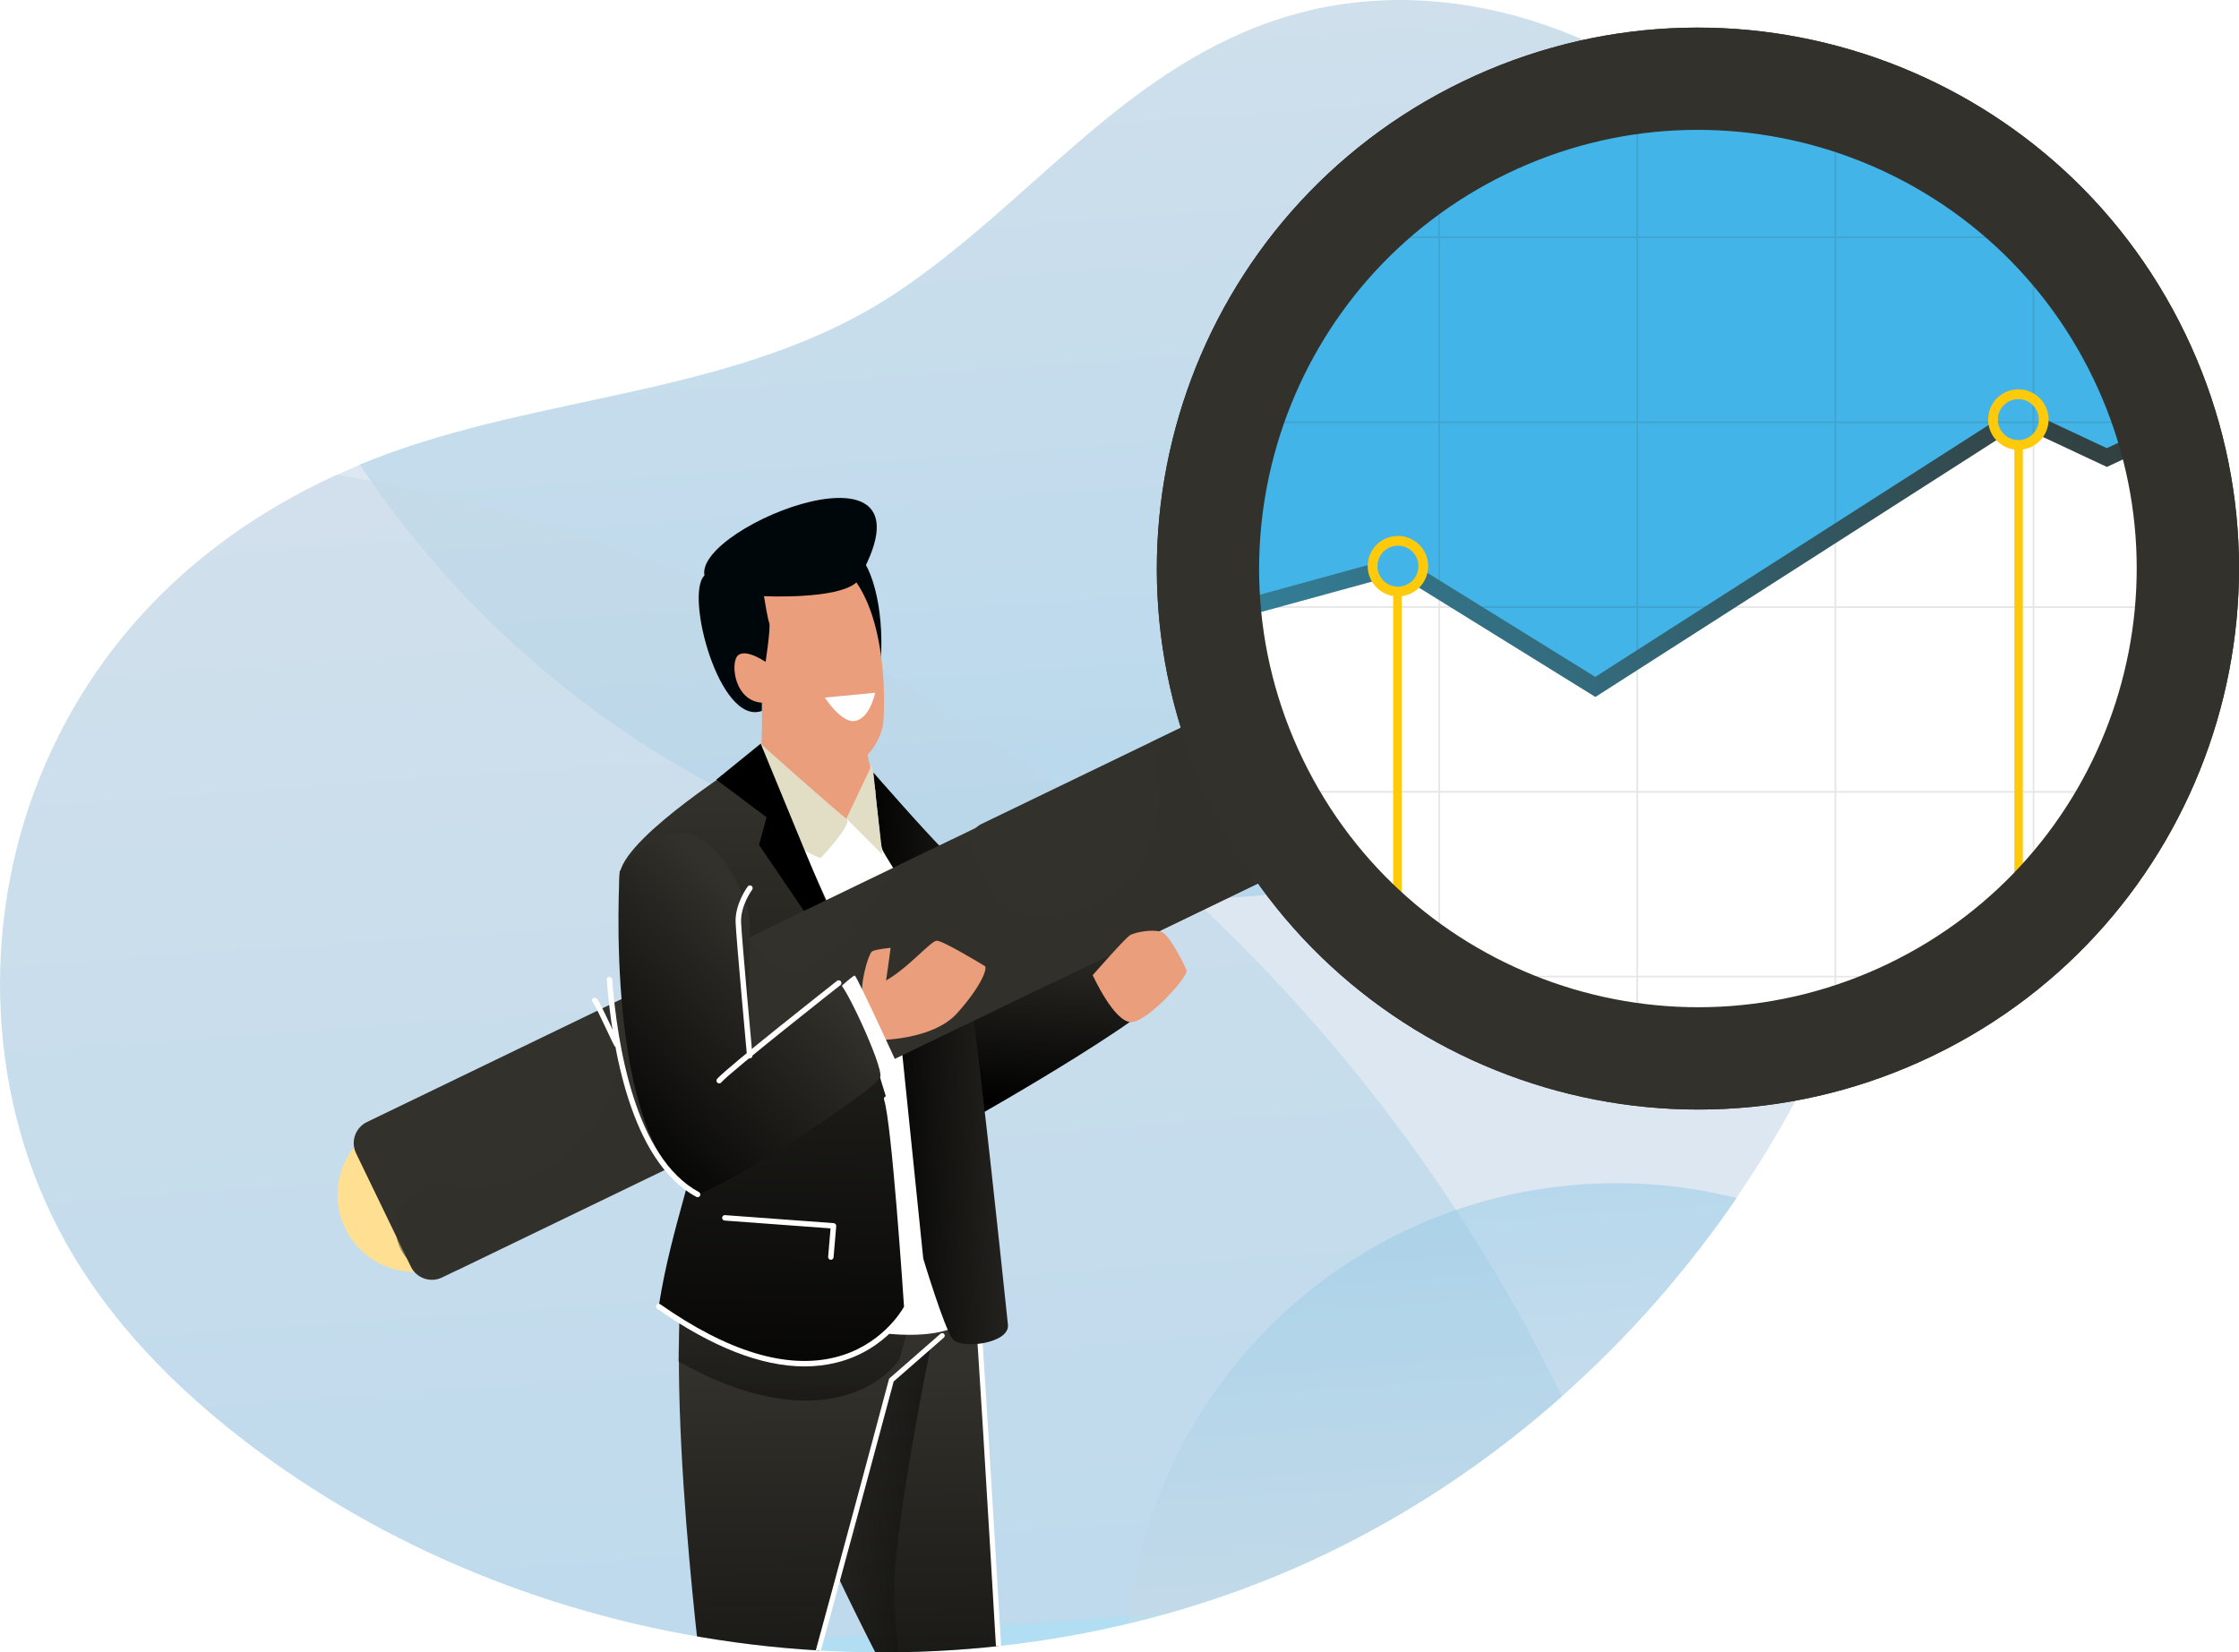 <?xml version="1.0" encoding="UTF-8"?> <svg xmlns="http://www.w3.org/2000/svg" xmlns:xlink="http://www.w3.org/1999/xlink" viewBox="0 0 790.02 583.17"><defs><style>.an{fill:url(#j);}.ao{fill:url(#p);}.ap{fill:url(#m);}.aq{fill:url(#g);}.aq,.ar,.as,.at,.au,.av,.aw,.ax,.ay{opacity:.5;}.az{fill:#fff;}.ba{fill:url(#r);}.bb{fill:url(#t);}.bc{fill:url(#i);}.bd{fill:url(#l);}.be{fill:url(#ad);}.be,.ar,.au,.bf,.aw,.ax{mix-blend-mode:multiply;}.bg{opacity:.6;}.bh{fill:#ffca0c;}.bi{isolation:isolate;}.bj{fill:#e2ddc5;}.bk{filter:url(#z);}.bl{fill:url(#q);}.bm{clip-path:url(#d);}.ar{fill:url(#n);}.as{fill:url(#ae);}.at{fill:url(#f);}.bn{mask:url(#ai);}.bo{mask:url(#h);}.bp{mix-blend-mode:darken;}.bp,.bq,.aw,.br{fill:#32312b;}.bs{fill:#42b4e7;}.bt{mask:url(#x);}.bu{filter:url(#ah);}.bv{fill:url(#v);}.bw{mask:url(#af);}.bx{fill:url(#o);}.by{fill:#c6d7e7;}.bz,.ax{fill:#ea9e7c;}.ca{fill:none;}.bq{opacity:.12;}.cb{fill:url(#u);}.bf{fill:url(#al);}.av{fill:url(#e);}.cc{fill:url(#w);}.cd{mask:url(#aa);}.ce{clip-path:url(#s);}.cf{fill:#ffe092;}.cg{fill:url(#k);}.ay{fill:url(#am);}.ch{fill:#00070a;}</style><clipPath id="d"><path class="ca" d="M674.44,262.96c-16.03,125.62-101.83,240.03-217.93,290.59-116.1,50.57-258.31,35.47-361.2-38.35-28.8-20.66-54.92-45.94-72.21-76.88-27.6-49.38-30.24-111.4-9.11-163.88,21.73-53.96,64.06-91.32,117.59-112.33,59.54-23.37,129.56-22.39,184.07-58.39,48.26-31.87,81.73-81.31,139.66-98.28,64.2-18.79,136.41,12.88,176.45,66.47,40.03,53.59,51.15,124.68,42.69,191.04Z"></path></clipPath><linearGradient id="e" x1="435.97" y1="-27.31" x2="435.97" y2="323.49" gradientTransform="translate(-20.13 24.78) rotate(-4.06)" gradientUnits="userSpaceOnUse"><stop offset="0" stop-color="#cadee5"></stop><stop offset="1" stop-color="#42b4e7"></stop></linearGradient><linearGradient id="f" x1="155.81" y1="135.2" x2="155.81" y2="723.51" xlink:href="#e"></linearGradient><linearGradient id="g" x1="548.82" y1="578.47" x2="548.82" y2="433.18" xlink:href="#e"></linearGradient><linearGradient id="i" x1="5891.73" y1="-4227.74" x2="5885.33" y2="-4674.45" gradientTransform="translate(-5454.75 4660.17)" gradientUnits="userSpaceOnUse"><stop offset="0" stop-color="#fff"></stop><stop offset="1" stop-color="#000"></stop></linearGradient><mask id="h" x="-758.34" y="-98.77" width="2386.15" height="748.63" maskUnits="userSpaceOnUse"><rect class="bc" x="-740.63" y="-16.29" width="2350.72" height="583.66" transform="translate(887.89 519.62) rotate(175.94)"></rect></mask><linearGradient id="j" x1="374.55" y1="325.07" x2="369.48" y2="391.02" gradientUnits="userSpaceOnUse"><stop offset="0" stop-color="#32312b"></stop><stop offset="1" stop-color="#000"></stop></linearGradient><linearGradient id="k" x1="-135.18" y1="482.89" x2="-133.4" y2="697.91" gradientTransform="translate(391.5) skewX(6.07)" xlink:href="#j"></linearGradient><linearGradient id="l" x1="-172.8" y1="537.49" x2="-113.2" y2="537.49" gradientTransform="translate(391.5) skewX(6.07)" xlink:href="#j"></linearGradient><linearGradient id="m" x1="276.24" y1="483.14" x2="278.01" y2="698.17" xlink:href="#j"></linearGradient><linearGradient id="n" x1="280.22" y1="435.26" x2="279.06" y2="503.66" xlink:href="#j"></linearGradient><linearGradient id="o" x1="373.98" y1="372.39" x2="305.51" y2="374.02" xlink:href="#j"></linearGradient><linearGradient id="p" x1="271.04" y1="280.52" x2="267.09" y2="513.05" xlink:href="#j"></linearGradient><linearGradient id="q" x1="386.02" y1="308.88" x2="346.94" y2="308.88" xlink:href="#j"></linearGradient><linearGradient id="r" x1="3175.59" y1="-740.3" x2="3173.92" y2="-641.75" gradientTransform="translate(-2507.41 -1365.69) rotate(44.51)" xlink:href="#j"></linearGradient><clipPath id="s"><circle class="ca" cx="599.1" cy="200.66" r="169.27" transform="translate(33.58 482.4) rotate(-45)"></circle></clipPath><linearGradient id="t" x1="369.29" y1="250.77" x2="756.51" y2="30.09" gradientUnits="userSpaceOnUse"><stop offset="0" stop-color="#338faf"></stop><stop offset="1" stop-color="#32312b"></stop></linearGradient><linearGradient id="u" x1="397.31" y1="299.92" x2="784.52" y2="79.24" xlink:href="#t"></linearGradient><linearGradient id="v" x1="328.91" y1="179.91" x2="716.13" y2="-40.77" xlink:href="#t"></linearGradient><linearGradient id="w" x1="418.94" y1="337.89" x2="806.16" y2="117.21" xlink:href="#t"></linearGradient><filter id="z" x="576.9" y="62.44" width="139.96" height="293.05" color-interpolation-filters="sRGB" filterUnits="userSpaceOnUse"><feFlood flood-color="#fff" result="bg"></feFlood><feBlend in="SourceGraphic" in2="bg"></feBlend></filter><filter id="ac" x="9000.84" y="-4490.79" width="-32766" height="32766" color-interpolation-filters="sRGB" filterUnits="userSpaceOnUse"><feFlood flood-color="#fff" result="bg"></feFlood><feBlend in="SourceGraphic" in2="bg"></feBlend></filter><mask id="aa" x="9000.84" y="-4490.79" width="-32766" height="32766" maskUnits="userSpaceOnUse"></mask><linearGradient id="ad" x1="560.6" y1="397.95" x2="720.17" y2="68.57" gradientUnits="userSpaceOnUse"><stop offset="0" stop-color="#fff"></stop><stop offset="1" stop-color="#000"></stop></linearGradient><mask id="x" x="576.9" y="62.44" width="139.96" height="293.05" maskUnits="userSpaceOnUse"><g class="bk"><g class="cd"><path class="be" d="M668.73,62.44l-91.82,291.43c20.04,2.92,40.79,1.92,61.08-3.37l78.88-250.34c-13.55-15.9-30-28.6-48.14-37.72Z"></path></g></g></mask><linearGradient id="ae" x1="560.6" y1="397.95" x2="720.17" y2="68.57" gradientUnits="userSpaceOnUse"><stop offset="0" stop-color="#fff"></stop><stop offset="1" stop-color="#fff"></stop></linearGradient><filter id="ah" x="485.25" y="45.87" width="141.08" height="295.26" color-interpolation-filters="sRGB" filterUnits="userSpaceOnUse"><feFlood flood-color="#fff" result="bg"></feFlood><feBlend in="SourceGraphic" in2="bg"></feBlend></filter><filter id="ak" x="9000.84" y="-4490.79" width="-32766" height="32766" color-interpolation-filters="sRGB" filterUnits="userSpaceOnUse"><feFlood flood-color="#fff" result="bg"></feFlood><feBlend in="SourceGraphic" in2="bg"></feBlend></filter><mask id="ai" x="9000.84" y="-4490.79" width="-32766" height="32766" maskUnits="userSpaceOnUse"></mask><linearGradient id="al" x1="472.51" y1="355.28" x2="632.08" y2="25.89" xlink:href="#ad"></linearGradient><mask id="af" x="485.25" y="45.87" width="141.08" height="295.26" maskUnits="userSpaceOnUse"><g class="bu"><g class="bn"><path class="bf" d="M565.95,49.47l-80.69,256.11c13.94,15.14,30.59,27.13,48.82,35.56L626.33,48.31c-19.71-3.54-40.21-3.28-60.39,1.16Z"></path></g></g></mask><linearGradient id="am" x1="472.51" y1="355.28" x2="632.08" y2="25.89" gradientUnits="userSpaceOnUse"><stop offset="0" stop-color="#fff"></stop><stop offset="1" stop-color="#fff"></stop></linearGradient></defs><g class="bi"><g id="b"><g id="c"><g><g class="bm"><g><path class="av" d="M755.63-57.65L70-8.99c.11,2.33,.24,4.67,.41,7.01,13.44,189.38,177.86,332.01,367.25,318.57,189.38-13.44,332.01-177.86,318.57-367.25-.17-2.34-.37-4.68-.59-7Z"></path><path class="at" d="M-235.5,765.4l844.04-59.91C583.42,381.19,301.16,137.52-23.78,160.58c-90.7,6.44-175.12,33.06-249.32,75.04l37.6,529.78Z"></path><path class="aq" d="M738.62,550.85c-19.07-81.23-94.75-138.94-180.65-132.84-85.9,6.1-152.67,73.92-160.07,157.02l340.72-24.18Z"></path><g class="bo"><g class="bg"><path class="by" d="M-758.34,67.66l41.32,582.2L1627.81,483.43l-41.32-582.2L-758.34,67.66Z"></path></g></g></g><g><path class="an" d="M342.63,395.12c-4.62-2.45,4.51-15.85-2.05-34.93-6.56-19.08-11.93-11.93-6.56-19.08,5.37-7.16,18.49-14.31,24.45-14.91,5.96-.6,50.67,12.98,55.44,19.54s-71.28,49.38-71.28,49.38Z"></path><path class="ch" d="M310.99,225.93c.19,17.95-5.09,32.56-11.81,32.63-6.71,.07-12.31-14.42-12.5-32.37-.19-17.95,5.09-32.56,11.81-32.63,6.71-.07,12.31,14.42,12.5,32.37Z"></path><g><path class="cg" d="M345.64,740.65h15.48c-1.59-41.01-16.43-285.06-17.05-288.53-.67-3.77-57.48-6.3-57.48-6.3,0,0-19.35,11.21-19.1,33.83,.3,27.64,50.73,121.47,50.73,121.47,0,0-17.97,9.49,27.43,139.53Z"></path><g class="au"><path class="bd" d="M323.59,479.59c-3.97,3-8.62,6.91-10.87,10.61-3.69,6.05-4.58,14.01-6.12,20.99-1.88,8.56-3.55,17.33-3.79,26.28-.25,9.37-5.64,6.43-8.72,15.11-.03,.08,5.21,11.25,5.18,11.33,10.22,20.96,18.95,37.22,18.95,37.22,0,0-1.18-13.64-2.65-35.28-1.47-21.64,13.11-91.97,13.11-91.97,0,0-.17,.06-.48,.16-1.05,2.14-2.62,4.05-4.62,5.56Z"></path></g><path class="az" d="M361.12,741.56c-.49,0-.89-.38-.91-.87-1.53-39.61-15.19-270.57-15.93-274.98-.08-.49,.25-.96,.74-1.05,.49-.08,.96,.24,1.05,.73,.73,4.09,14.41,235.07,15.96,275.23,.02,.5-.37,.92-.87,.94h-.04Z"></path></g><path class="ap" d="M229.09,742.81l14.5-.12c12.4-37.65,81.11-288.98,81.68-292.16,.61-3.46-71.78-19.76-71.78-19.76,0,0-10.39,5.18-11.03,8.41-9.19,45.99,6.25,161.88,6.25,161.88,0,0-20.66,22.36-19.61,141.76Z"></path><path class="ar" d="M318.04,447.15c-18.2-5.94-64.56-16.38-64.56-16.38,0,0-10.39,5.18-11.03,8.41-2.76,13.82-2.54,19.03-3.08,41.33,44.91,25.2,70.47,10.31,78.08-.92,.8-2.94,1.55-5.7,2.24-8.25-.32-5.02-.91-14.05-1.65-24.18Z"></path><path class="az" d="M243.58,743.6c-.09,0-.19-.01-.28-.05-.48-.16-.74-.67-.58-1.15,13.55-41.13,70.75-254.6,70.91-255.5,.04-.2,.14-.39,.3-.52l17.92-15.67c.38-.33,.95-.29,1.28,.08,.33,.38,.29,.95-.09,1.28l-17.71,15.48c-2.51,9.61-58.29,217.15-70.88,255.4-.13,.38-.48,.62-.86,.62Z"></path><path class="az" d="M296.29,467.97s40.56,10.14,47.44-6.16c6.88-16.3-18.71-119.57-21.31-129.13-2.59-9.57-4.04-19.34-12.01-22.6-7.97-3.26-28.97,2.17-28.97,2.17l-10.86,28.25s5.79,21.73,10.14,62.65c4.35,40.92,15.57,64.82,15.57,64.82Z"></path><path class="bx" d="M308.18,272.66s19.45,22.26,25.31,27.84c5.86,5.58,21.32,160.26,22.15,166.96s-16.58,8.94-19.56,5.03c-2.97-3.91-10.31-28.29-10.31-28.29l-17.59-171.54Z"></path><path class="bz" d="M308.95,279.31c-1.51-7.84-4.44-18.92-5.79-24.34-2.21-8.84-34.3-9.29-34.3-9.29,0,0,.25,19.65-.74,22.85-.65,2.11,16.7,20.31,29.1,25.39,4.7,1.92,8.6-2.14,10.66-4.44-.29-3.42,.08-6.89,1.07-10.16Z"></path><path class="ax" d="M306.69,269.07c-1.31-5.46-2.71-10.81-3.53-14.09-2.21-8.84-34.3-9.29-34.3-9.29,0,0,.04,3.33,.02,7.47,.05,.25,.1,.49,.16,.75,.36,1.64,8.79,21.62,25.88,21.62,5.53,0,9.32-3.03,11.77-6.45Z"></path><path class="az" d="M298.65,288.91c-1.53-.36-22.71,5.53-22.71,5.53l-3.73,7.06,11.96,31.77,31.18,13.14s6.08-1.18,7.06-13.73c.98-12.55,8.04-.59-1.57-16.87-9.61-16.28-9.02-14.32-10-17.45-.98-3.14-9.22-9.61-9.22-9.61l-2.98,.16Z"></path><polygon class="bj" points="298.65 288.91 311.37 301.62 307.69 269.85 298.65 288.91"></polygon><path class="bj" d="M289.55,302.83s11.65-12.22,9.09-13.92c-2.56-1.7-30.25-26.38-30.25-26.38,0,0-7.54,8.48-7.54,10.18s14.21,25.29,28.7,30.12Z"></path><path class="ao" d="M263.13,268.45l5.68-1.7s23.3,52.28,24.15,53.99c.85,1.7,17.05,58.53,19.89,67.06,2.84,8.52,7.1,73.59,7.1,73.59,0,0-23.02,44.9-87.52-.28,4.55-29.55,15.34-54.27,13.07-62.23-2.27-7.96-29.84-77.86-26.71-91.21,3.13-13.35,44.33-39.21,44.33-39.21Z"></path><polygon class="bl" points="268.41 262.45 252.76 275.15 270.48 288.44 267.82 298.19 306.67 355.31 268.41 262.45"></polygon><path class="az" d="M283.87,482.24c-15.24,0-32.66-6.81-51.98-20.34-.44-.31-.54-.91-.24-1.34,.31-.43,.91-.54,1.34-.24,23.79,16.67,44.54,22.97,61.68,18.71,15.96-3.96,23.29-16.05,24.31-17.85-.31-4.65-4.36-65.04-7.04-73.07-.17-.5,.11-1.05,.61-1.22,.5-.17,1.05,.11,1.22,.61,2.85,8.54,6.98,71.17,7.15,73.83,.01,.17-.02,.35-.1,.5-.3,.59-7.67,14.6-25.68,19.07-3.61,.89-7.37,1.34-11.27,1.34Z"></path><path class="bz" d="M269.43,234.2s-1.77,3.22,.81,14.85c.36,1.64,8.79,21.62,25.88,21.62,10.4,0,14.69-10.72,15.41-14.63,.71-3.91,2.53-43.35-15.17-56.68-22.38,3.02-38.03,9.81-38.03,9.81l11.1,25.03Z"></path><path class="ch" d="M270.02,234.43s1.99-13.09,1.41-14.53c-.58-1.44-1.87-9.5-1.87-9.5,0,0,26.12,1.3,32.77-4.97,32.31-55.07-57.28-19.98-53.76-2.33-7.05,6.67,5.3,53.14,20.24,47.81-.05-8.41,1.21-16.49,1.21-16.49Z"></path><path class="bz" d="M271.25,234.36s-7.51-5.6-10.73-3.17c-3.22,2.43-1.35,18.73,11.2,16.67,1.95-8.19-.46-13.5-.46-13.5Z"></path><path class="az" d="M293.16,444.6s-.06,0-.08,0c-.53-.04-.92-.51-.88-1.04l.86-10.03-37.37-2.76c-.53-.04-.93-.5-.89-1.03,.04-.53,.51-.94,1.03-.89l38.34,2.83c.26,.02,.5,.14,.66,.34,.17,.2,.25,.45,.23,.71l-.94,11c-.04,.5-.46,.88-.96,.88Z"></path><path class="cf" d="M158.17,446.18c13.53-6.54,19.21-22.81,12.67-36.35-6.54-13.53-22.81-19.21-36.35-12.67-13.53,6.54-19.21,22.81-12.67,36.35,6.54,13.53,22.81,19.21,36.35,12.67Z"></path><path class="br" d="M261.29,177.65h60.93v339.28c0,4.55-3.7,8.25-8.25,8.25h-44.43c-4.55,0-8.25-3.7-8.25-8.25V177.65h0Z" transform="translate(481.23 -64.17) rotate(64.21)"></path><path class="aw" d="M393.5,336.11c-.39-11.11-2.46-15.16-11.86-24.3-11.38-11.07-32.66-14.45-45.89-15.46l-17.89,8.65c-8.22,11.46-22.58,30.36-31.5,35.77-13.08,7.94-20.08-10.28-22.42-9.34-.94,.37-8.2,3.69-16.59,7.64l-17.51,8.46c-5.85,2.93-10.13,5.26-10.28,5.86-.47,1.87,2.8,28.96-13.55,48.11-10.42,12.2-28.17,20.42-48.4,16.98-12.35-2.1-21.78,10.93-16.34,22.2h0c3.75,7.75,13.07,11,20.82,7.26l231.4-111.81Z"></path><path class="br" d="M362.1,258.41h61.36v80.84c0,3.96-3.22,7.18-7.18,7.18h-47c-3.96,0-7.18-3.22-7.18-7.18v-80.84h0Z" transform="translate(494.19 -182.81) rotate(64.21)"></path><path class="aw" d="M419.06,255.65l-13.03,6.3c1.68,4.92,8.75,28.98-6.66,46.6-13.27,15.17-34.87,20.52-48.29,8.72l11.23,23.25c2.22,5.93,6.56,8.08,12.87,4.48l70.58-34.1-26.69-55.24Z"></path><path class="bz" d="M309.38,367.07s19.6,.28,28.38-9.53c8.78-9.82,10.73-15.98,9.73-16.59s-14.99-9.11-17-8.95c-2.01,.16-9.55,8.89-16.28,13.06-6.73,4.18-8.57,5.66-14.09,7.53-1.58,.53,9.27,14.48,9.27,14.48Z"></path><path class="bz" d="M304.41,354.48c-1.41-7.08,2.12-17.87,3.22-18.66,1.1-.78,6.63-1.3,6.63-1.3,0,0-1.73,12.94-1.99,13.68-.27,.74-7.85,6.27-7.85,6.27Z"></path><g><path class="az" d="M308.69,378.5l7.17-4.5s-13.57-29.56-14.26-29.69c-.69-.13-7.85,6.58-7.85,6.58l14.94,27.61Z"></path><path class="ba" d="M218.66,307.52s-6.16,95.86,27.5,114.05c14.36-5.13,63.56-37.49,64.46-41.57,.9-4.08-13.13-34.02-14.69-33.07-1.56,.95-29.53,24.99-31.41,25.63-1.87,.64,.57-42.9-.1-48.53-.67-5.63-16.01-52.46-45.77-16.51Z"></path><path class="az" d="M253.76,382.36c-.22,0-.45-.08-.63-.24-.4-.35-.45-.96-.1-1.36,3.48-4.02,40.72-33.35,42.31-34.59,.42-.33,1.02-.26,1.35,.16,.33,.42,.26,1.02-.16,1.35-.39,.3-38.68,30.46-42.04,34.34-.19,.22-.46,.33-.73,.33Z"></path><path class="az" d="M264.53,373.53c-.49,0-.91-.38-.96-.88-.15-1.66-3.73-40.77-4.01-47.01-.3-6.56,4.1-12.53,4.28-12.78,.32-.42,.92-.51,1.35-.2,.43,.32,.51,.92,.2,1.35-.04,.06-4.17,5.68-3.9,11.54,.28,6.2,3.97,46.52,4.01,46.93,.05,.53-.34,1-.87,1.05-.03,0-.06,0-.09,0Z"></path><path class="az" d="M246.16,422.53c-.15,0-.31-.04-.46-.12-23.36-12.62-29.83-53.42-31.61-76.61-.04-.53,.36-.99,.89-1.03,.52-.06,.99,.36,1.03,.89,1.75,22.8,8.06,62.88,30.61,75.06,.47,.25,.64,.84,.39,1.3-.17,.32-.51,.51-.85,.51Z"></path><path class="az" d="M217.59,369.54c-.34,0-.66-.18-.84-.49-.35-.61-1.26-2.54-2.41-4.98-1.67-3.54-4.44-9.42-5.1-10.24-.35-.27-.48-.77-.27-1.18,.23-.48,.81-.67,1.29-.44,.61,.3,1.19,1.22,5.83,11.05,1.09,2.31,2.03,4.3,2.34,4.85,.26,.46,.1,1.05-.36,1.31-.15,.09-.31,.13-.47,.13Z"></path></g><path class="bz" d="M385.56,344.16s11.15-12.74,13.06-14.02c1.91-1.27,8.28-2.23,11.15-1.27,2.87,.96,8.28,11.79,8.92,13.7,.64,1.91-13.38,17.84-19.43,18.16-6.05,.32-13.7-16.57-13.7-16.57Z"></path><path class="az" d="M291.05,246.19l17.72-1.69s-1.53,8.3-6.57,9.84c-5.03,1.54-11.15-8.16-11.15-8.16Z"></path></g></g><g><g class="ce"><g><g><g><path class="bs" d="M222.66,37.83H798.03c8.12,0,14.72,6.59,14.72,14.72V365.38c0,8.12-6.59,14.72-14.72,14.72H222.65c-8.12,0-14.72-6.59-14.72-14.72V52.55c0-8.12,6.59-14.72,14.72-14.72Z"></path><path class="az" d="M743.39,161.48l-23.55-11.04c-.8,3.2-3.3,5.9-7.56,5.9-3.82,0-6.23-2.17-7.27-4.91l-142.11,91.03-62.8-38.92c-1.11,2.56-3.46,4.54-7.1,4.54-4.44,0-6.97-2.92-7.65-6.28l-115.68,31.71c.31,4.28-2.28,8.82-7.81,8.82s-8.37-4.97-7.75-9.42l-146.18-50.95v185.65c0,6.24,5.06,11.3,11.3,11.3H801.45c6.24,0,11.3-5.06,11.3-11.3V129.18l-69.36,32.3Z"></path><path class="bq" d="M787.71,37.83h-.6v45.61h-69.3V37.83h-.6v45.61h-69.31V37.83h-.6v45.61h-69.31V37.83h-.6v45.61h-69.31V37.83h-.6v45.61h-69.31V37.83h-.6v45.61h-69.31V37.83h-.6v45.61h-69.31V37.83h-.6v45.61h-69.3V37.83h-.6v45.61h-19.95v.6h19.95v64.62h-19.95v.6h19.95v64.62h-19.95v.6h19.95v64.62h-19.95v.6h19.95v64.62h-19.95v.6h19.95v33.95h.6v-33.95h69.3v33.95h.6v-33.95h69.31v33.95h.6v-33.95h69.31v33.95h.6v-33.95h69.31v33.95h.6v-33.95h69.31v33.95h.6v-33.95h69.31v33.95h.6v-33.95h69.31v33.95h.6v-33.95h69.3v33.95h.6v-33.95h25.04v-.6h-25.04v-64.62h25.04v-.6h-25.04v-64.62h25.04v-.6h-25.04v-64.62h25.04v-.6h-25.04V84.04h25.04v-.6h-25.04V37.83ZM297.79,344.34h-69.3v-64.62h69.3v64.62Zm0-65.22h-69.3v-64.62h69.3v64.62Zm0-65.22h-69.3v-64.62h69.3v64.62Zm0-65.22h-69.3V84.04h69.3v64.62Zm69.91,195.67h-69.31v-64.62h69.31v64.62Zm0-65.22h-69.31v-64.62h69.31v64.62Zm0-65.22h-69.31v-64.62h69.31v64.62Zm0-65.22h-69.31V84.04h69.31v64.62Zm69.9,195.67h-69.31v-64.62h69.31v64.62Zm0-65.22h-69.31v-64.62h69.31v64.62Zm0-65.22h-69.31v-64.62h69.31v64.62Zm0-65.22h-69.31V84.04h69.31v64.62Zm69.91,195.67h-69.31v-64.62h69.31v64.62Zm0-65.22h-69.31v-64.62h69.31v64.62Zm0-65.22h-69.31v-64.62h69.31v64.62Zm0-65.22h-69.31V84.04h69.31v64.62Zm69.9,195.67h-69.31v-64.62h69.31v64.62Zm0-65.22h-69.31v-64.62h69.31v64.62Zm0-65.22h-69.31v-64.62h69.31v64.62Zm0-65.22h-69.31V84.04h69.31v64.62Zm69.9,195.67h-69.31v-64.62h69.31v64.62Zm0-65.22h-69.31v-64.62h69.31v64.62Zm0-65.22h-69.31v-64.62h69.31v64.62Zm0-65.22h-69.31V84.04h69.31v64.62Zm69.91,195.67h-69.31v-64.62h69.31v64.62Zm0-65.22h-69.31v-64.62h69.31v64.62Zm0-65.22h-69.31v-64.62h69.31v64.62Zm0-65.22h-69.31V84.04h69.31v64.62Zm69.9,195.67h-69.3v-64.62h69.3v64.62Zm0-65.22h-69.3v-64.62h69.3v64.62Zm0-65.22h-69.3v-64.62h69.3v64.62Zm0-65.22h-69.3V84.04h69.3v64.62Z"></path><path class="bh" d="M493.01,208.07c-.51,0-.98-.07-1.44-.14v171.2h3V207.92c-.5,.09-1.01,.16-1.56,.16Z"></path><path class="bb" d="M486.47,204.6c-1.08-1.72-1.48-3.85-1.21-5.88l-117.1,32.1c1.02,1.75,1.37,3.9,1.05,5.93l117.27-32.14Z"></path><path class="cb" d="M704.43,148.24l-141.55,90.66-62.05-38.46c-.12,2.09-.93,4.11-2.43,5.55l64.53,39.99,143.65-92.01c-1.42-1.54-2.15-3.63-2.16-5.74Z"></path><path class="bv" d="M355.26,230.12l-147.32-51.35v6.35l145.71,50.79c-.14-2.06,.4-4.15,1.61-5.79Z"></path><path class="bh" d="M493.26,189.14c-5.89,0-10.67,4.77-10.67,10.67s4.78,10.67,10.67,10.67,10.66-4.78,10.66-10.67-4.77-10.67-10.66-10.67Zm0,17.9c-4,0-7.23-3.24-7.23-7.23s3.24-7.23,7.23-7.23,7.23,3.24,7.23,7.23-3.24,7.23-7.23,7.23Z"></path></g><path class="bh" d="M712.29,156.34c-.54,0-1.04-.07-1.53-.15v222.95h3V156.19c-.47,.08-.95,.14-1.47,.14Z"></path><path class="cc" d="M743.4,158.17l-23.33-10.93c.21,2.09-.27,4.24-1.46,5.94l24.78,11.61,69.36-32.3v-6.62l-69.35,32.29Z"></path><path class="bh" d="M712.17,137.41c-5.89,0-10.66,4.78-10.66,10.67s4.77,10.67,10.66,10.67,10.66-4.78,10.66-10.67-4.77-10.67-10.66-10.67Zm0,17.9c-4,0-7.23-3.24-7.23-7.23s3.24-7.23,7.23-7.23,7.23,3.24,7.23,7.23-3.24,7.23-7.23,7.23Z"></path></g><path class="bh" d="M361.28,243.16c-.36,0-.68-.06-1.02-.1v135.83h3V242.93c-.61,.14-1.27,.23-1.98,.23Z"></path><path class="bh" d="M361.76,222.99c-5.89,0-10.66,4.78-10.66,10.66s4.77,10.67,10.66,10.67,10.67-4.77,10.67-10.67-4.78-10.66-10.67-10.66Zm0,17.9c-3.99,0-7.23-3.24-7.23-7.23s3.24-7.23,7.23-7.23,7.24,3.24,7.24,7.23-3.24,7.23-7.24,7.23Z"></path></g></g><path class="br" d="M770.97,117.62c-45.86-94.92-159.99-134.69-254.91-88.82-94.92,45.86-134.69,159.99-88.82,254.91,45.86,94.92,159.99,134.69,254.91,88.82,94.92-45.86,134.69-159.99,88.82-254.91Zm-311.25,150.39c-37.19-76.98-4.94-169.53,72.03-206.73,76.98-37.19,169.53-4.94,206.73,72.03,37.19,76.98,4.94,169.53-72.03,206.72-76.98,37.19-169.53,4.94-206.73-72.03Z"></path><path class="bp" d="M770.97,117.62c-45.86-94.92-159.99-134.69-254.91-88.82-94.92,45.86-134.69,159.99-88.82,254.91,45.86,94.92,159.99,134.69,254.91,88.82,94.92-45.86,134.69-159.99,88.82-254.91Zm-98.23,235.45c-84.17,40.67-185.38,5.41-226.05-78.77-40.67-84.17-5.41-185.38,78.77-226.05,84.17-40.67,185.38-5.41,226.05,78.77,40.67,84.17,5.41,185.38-78.77,226.05Z"></path><g class="bt"><path class="as" d="M668.73,62.44l-91.82,291.43c20.04,2.92,40.79,1.92,61.08-3.37l78.88-250.34c-13.55-15.9-30-28.6-48.14-37.72Z"></path></g><g class="bw"><path class="ay" d="M565.95,49.47l-80.69,256.11c13.94,15.14,30.59,27.13,48.82,35.56L626.33,48.31c-19.71-3.54-40.21-3.28-60.39,1.16Z"></path></g></g></g></g></g></g></svg> 